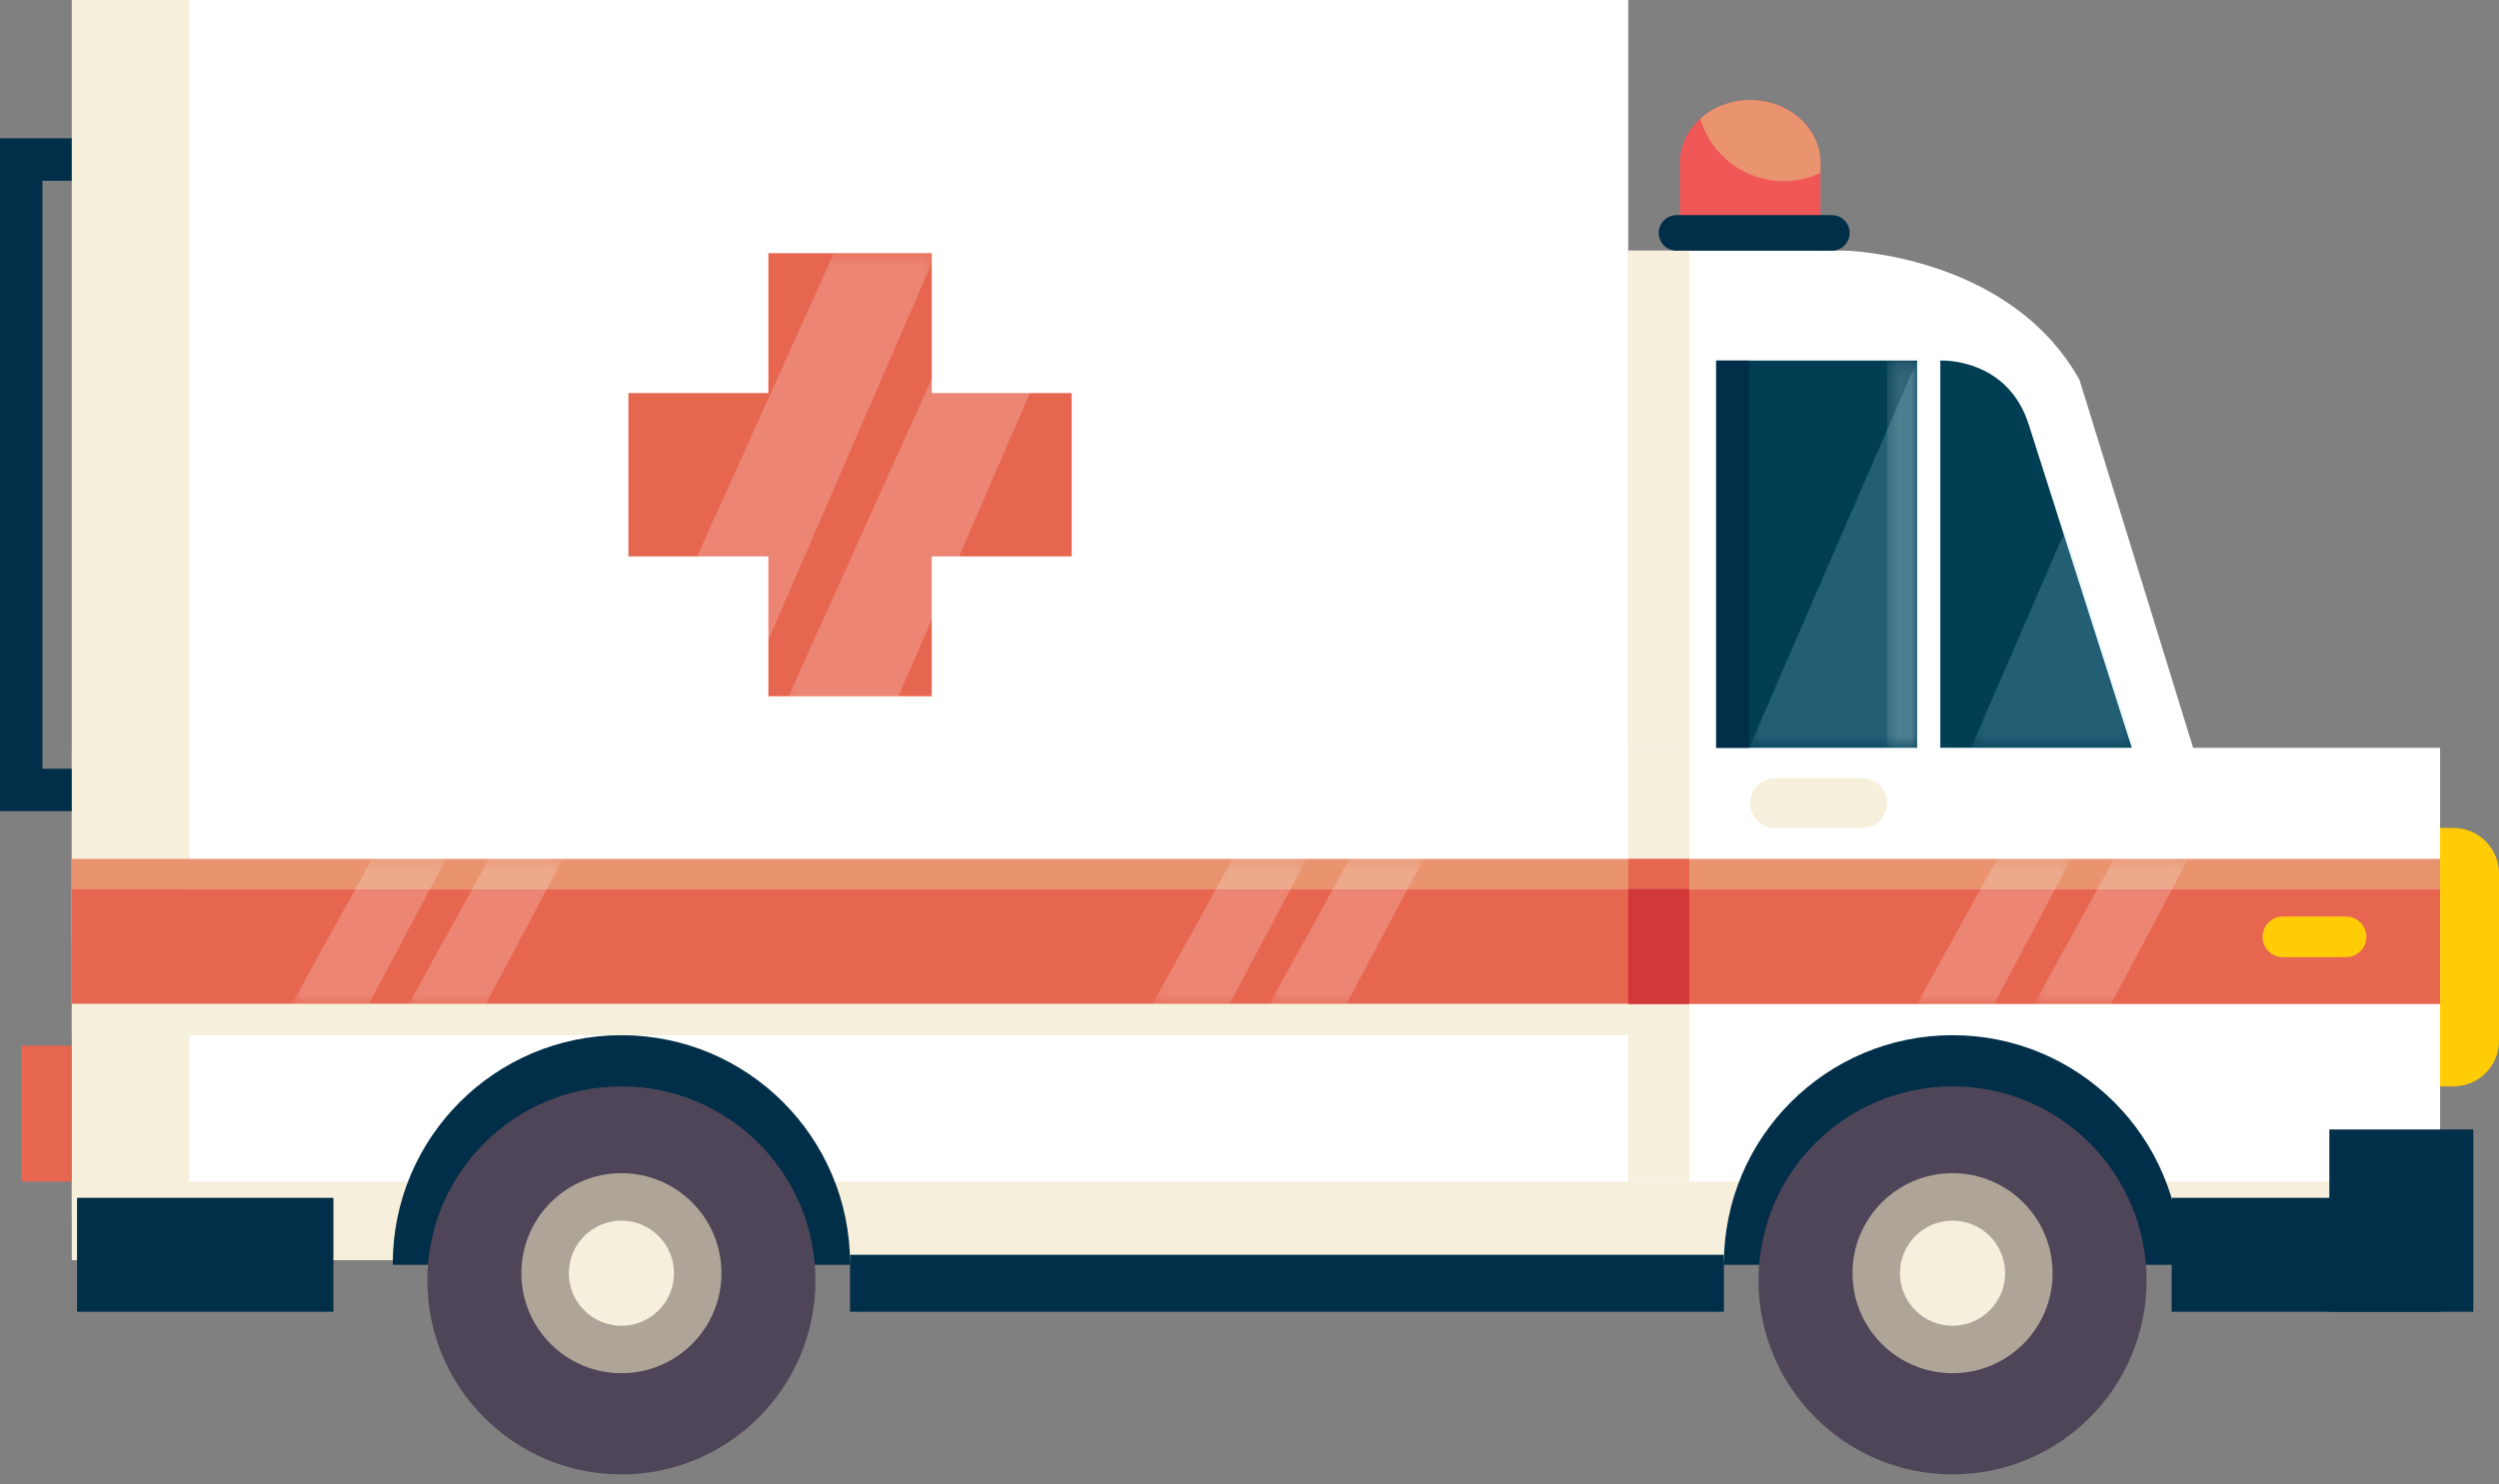 <svg width="202" height="120" viewBox="0 0 202 120" fill="none" xmlns="http://www.w3.org/2000/svg">
<rect x="0" y="0" width="202" height="120" fill="#808080" stroke="none"/>
<path d="M202 84.155C202 86.19 200.35 87.84 198.315 87.84H196.162C194.128 87.84 192.478 86.19 192.478 84.155V70.626C192.478 68.592 194.128 66.942 196.162 66.942H198.315C200.35 66.942 202 68.592 202 70.626V84.155Z" fill="#FFCC05"/>
<path d="M197.239 101.89H5.81V60.462H197.239V101.89Z" fill="white"/>
<path d="M3.431 62.156H11.874V14.612H3.431V62.156ZM15.305 65.587H0V11.182H15.305V65.587Z" fill="#012E48"/>
<path d="M8.062 95.543H1.716V84.548H8.062V95.543Z" fill="#E76650"/>
<path d="M131.613 75.998H5.81V4.58886e-05H131.613V75.998Z" fill="white"/>
<path d="M15.305 98.692H5.81V-2.1066e-05H15.305V98.692Z" fill="#F5EFDB"/>
<path d="M141.473 8.092C138.333 8.092 135.788 10.369 135.788 13.178V19.435H147.16V13.178C147.16 10.369 144.614 8.092 141.473 8.092Z" fill="#F05757"/>
<path d="M182.07 75.999H131.614V20.267H149.173C149.173 20.267 162.432 20.565 168.096 30.724L182.07 75.999Z" fill="white"/>
<path d="M197.239 101.89H5.81V95.544H197.239V101.89Z" fill="#F5EFDB"/>
<path d="M199.925 106.062H188.287V91.323H199.925V106.062Z" fill="#012E48"/>
<path d="M175.54 96.85H197.239V106.062H175.54V96.85Z" fill="#012E48"/>
<path d="M6.229 96.85H26.952V106.062H6.229V96.85Z" fill="#012E48"/>
<path d="M157.828 83.7C147.621 83.7 139.347 91.975 139.347 102.182C139.347 102.21 139.349 102.237 139.349 102.264H176.307C176.308 102.237 176.31 102.21 176.31 102.182C176.31 91.975 168.035 83.7 157.828 83.7Z" fill="#012E48"/>
<path d="M173.515 103.525C173.515 112.189 166.491 119.212 157.828 119.212C149.166 119.212 142.143 112.189 142.143 103.525C142.143 94.863 149.166 87.84 157.828 87.84C166.491 87.84 173.515 94.863 173.515 103.525Z" fill="#4F4558"/>
<path d="M165.916 102.944C165.916 107.41 162.295 111.03 157.828 111.03C153.362 111.03 149.742 107.41 149.742 102.944C149.742 98.478 153.362 94.857 157.828 94.857C162.295 94.857 165.916 98.478 165.916 102.944Z" fill="#AEA598"/>
<path d="M50.23 83.7C40.023 83.7 31.749 91.975 31.749 102.182C31.749 102.21 31.751 102.237 31.751 102.264H68.709C68.71 102.237 68.712 102.21 68.712 102.182C68.712 91.975 60.437 83.7 50.23 83.7Z" fill="#012E48"/>
<path d="M65.916 103.525C65.916 112.189 58.893 119.212 50.23 119.212C41.567 119.212 34.544 112.189 34.544 103.525C34.544 94.863 41.567 87.84 50.23 87.84C58.893 87.84 65.916 94.863 65.916 103.525Z" fill="#4F4558"/>
<path d="M58.317 102.944C58.317 107.41 54.697 111.03 50.23 111.03C45.764 111.03 42.144 107.41 42.144 102.944C42.144 98.478 45.764 94.857 50.23 94.857C54.697 94.857 58.317 98.478 58.317 102.944Z" fill="#AEA598"/>
<path d="M139.347 106.062H68.709V101.456H139.347V106.062Z" fill="#012E48"/>
<path d="M136.549 60.462H131.613V20.266H136.549V60.462Z" fill="#F5EFDB"/>
<path d="M154.968 29.154H138.723V60.462H154.968V29.154Z" fill="#003E54"/>
<path d="M172.319 60.462H156.839V29.155H157.183C158.398 29.2 162.48 29.695 163.969 34.268C163.976 34.284 163.979 34.302 163.986 34.319L172.319 60.462Z" fill="#003E54"/>
<path d="M148.077 17.396H146.369H137.224H135.516C134.724 17.396 134.081 18.038 134.081 18.831C134.081 19.624 134.724 20.267 135.516 20.267H137.224H146.369H148.077C148.869 20.267 149.512 19.624 149.512 18.831C149.512 18.038 148.869 17.396 148.077 17.396Z" fill="#012E48"/>
<path d="M86.626 31.781H75.315V20.47H62.108V31.781H50.798V44.987H62.108V56.298H75.315V44.987H86.626V31.781Z" fill="#E76650"/>
<path d="M136.549 95.543H131.613V60.462H136.549V95.543Z" fill="#F5EFDB"/>
<path d="M197.239 81.177H5.81V71.855H197.239V81.177Z" fill="#E76650"/>
<path d="M197.239 71.855H5.81V69.446H197.239V71.855Z" fill="#E9946F"/>
<path d="M191.281 75.749C191.281 76.656 190.546 77.391 189.639 77.391H184.531C183.624 77.391 182.889 76.656 182.889 75.749C182.889 74.842 183.624 74.107 184.531 74.107H189.639C190.546 74.107 191.281 74.842 191.281 75.749Z" fill="#FFCC05"/>
<path d="M136.549 81.177H131.613V71.855H136.549V81.177Z" fill="#D2373A"/>
<path d="M136.549 71.855H131.613V69.446H136.549V71.855Z" fill="#E76650"/>
<mask id="mask0_61_210" style="mask-type:luminance" maskUnits="userSpaceOnUse" x="23" y="69" width="14" height="13">
<path d="M23.586 69.446H36.048V81.177H23.586V69.446Z" fill="white"/>
</mask>
<g mask="url(#mask0_61_210)">
<g opacity="0.2">
<path d="M23.586 81.177L30.069 69.446H36.048L29.817 81.177H23.586Z" fill="white"/>
</g>
</g>
<mask id="mask1_61_210" style="mask-type:luminance" maskUnits="userSpaceOnUse" x="33" y="69" width="13" height="13">
<path d="M33.041 69.446H45.503V81.177H33.041V69.446Z" fill="white"/>
</mask>
<g mask="url(#mask1_61_210)">
<g opacity="0.2">
<path d="M33.041 81.177L39.523 69.446H45.503L39.272 81.177H33.041Z" fill="white"/>
</g>
</g>
<mask id="mask2_61_210" style="mask-type:luminance" maskUnits="userSpaceOnUse" x="63" y="20" width="26" height="38">
<path d="M63.172 20.47H88.151V57.56H63.172V20.47Z" fill="white"/>
</mask>
<g mask="url(#mask2_61_210)">
<g opacity="0.2">
<path d="M63.172 57.56L79.893 20.47H88.151L72.078 57.56H63.172Z" fill="white"/>
</g>
</g>
<mask id="mask3_61_210" style="mask-type:luminance" maskUnits="userSpaceOnUse" x="50" y="20" width="26" height="38">
<path d="M50.682 20.47H75.662V57.56H50.682V20.47Z" fill="white"/>
</mask>
<g mask="url(#mask3_61_210)">
<g opacity="0.2">
<path d="M50.682 57.56L67.403 20.47H75.661L59.589 57.56H50.682Z" fill="white"/>
</g>
</g>
<mask id="mask4_61_210" style="mask-type:luminance" maskUnits="userSpaceOnUse" x="93" y="69" width="13" height="13">
<path d="M93.156 69.446H105.618V81.177H93.156V69.446Z" fill="white"/>
</mask>
<g mask="url(#mask4_61_210)">
<g opacity="0.2">
<path d="M93.156 81.177L99.638 69.446H105.618L99.387 81.177H93.156Z" fill="white"/>
</g>
</g>
<mask id="mask5_61_210" style="mask-type:luminance" maskUnits="userSpaceOnUse" x="102" y="69" width="14" height="13">
<path d="M102.611 69.446H115.073V81.177H102.611V69.446Z" fill="white"/>
</mask>
<g mask="url(#mask5_61_210)">
<g opacity="0.2">
<path d="M102.611 81.177L109.093 69.446H115.073L108.842 81.177H102.611Z" fill="white"/>
</g>
</g>
<mask id="mask6_61_210" style="mask-type:luminance" maskUnits="userSpaceOnUse" x="154" y="69" width="14" height="13">
<path d="M154.957 69.446H167.419V81.177H154.957V69.446Z" fill="white"/>
</mask>
<g mask="url(#mask6_61_210)">
<g opacity="0.2">
<path d="M154.957 81.177L161.439 69.446H167.419L161.188 81.177H154.957Z" fill="white"/>
</g>
</g>
<mask id="mask7_61_210" style="mask-type:luminance" maskUnits="userSpaceOnUse" x="164" y="69" width="13" height="13">
<path d="M164.412 69.446H176.874V81.177H164.412V69.446Z" fill="white"/>
</mask>
<g mask="url(#mask7_61_210)">
<g opacity="0.2">
<path d="M164.412 81.177L170.894 69.446H176.874L170.643 81.177H164.412Z" fill="white"/>
</g>
</g>
<path d="M162.079 102.944C162.079 105.291 160.176 107.194 157.829 107.194C155.481 107.194 153.579 105.291 153.579 102.944C153.579 100.596 155.481 98.694 157.829 98.694C160.176 98.694 162.079 100.596 162.079 102.944Z" fill="#F5EFDB"/>
<path d="M54.48 102.944C54.48 105.291 52.578 107.194 50.231 107.194C47.883 107.194 45.98 105.291 45.98 102.944C45.98 100.596 47.883 98.694 50.231 98.694C52.578 98.694 54.48 100.596 54.48 102.944Z" fill="#F5EFDB"/>
<path d="M131.613 83.7H5.81V81.177H131.613V83.7Z" fill="#F5EFDB"/>
<path d="M141.384 60.462H138.723V29.154H141.384V60.462Z" fill="#012E48"/>
<mask id="mask8_61_210" style="mask-type:luminance" maskUnits="userSpaceOnUse" x="141" y="29" width="14" height="32">
<path d="M141.384 29.154H154.967V60.462H141.384V29.154Z" fill="white"/>
</mask>
<g mask="url(#mask8_61_210)">
<g opacity="0.2">
<path d="M154.967 29.154L141.384 60.463H154.967V29.154Z" fill="#ABE0F9"/>
</g>
</g>
<mask id="mask9_61_210" style="mask-type:luminance" maskUnits="userSpaceOnUse" x="159" y="42" width="14" height="19">
<path d="M159.317 42.929H172.513V60.461H159.317V42.929Z" fill="white"/>
</mask>
<g mask="url(#mask9_61_210)">
<g opacity="0.2">
<path d="M166.924 42.928L159.317 60.462H172.513L166.924 42.928Z" fill="#ABE0F9"/>
</g>
</g>
<path d="M141.473 8.092C139.896 8.092 138.471 8.667 137.44 9.594C138.297 12.513 140.991 14.647 144.186 14.647C145.25 14.647 146.255 14.404 147.159 13.981V13.178C147.159 10.369 144.614 8.092 141.473 8.092Z" fill="#E9946F"/>
<mask id="mask10_61_210" style="mask-type:luminance" maskUnits="userSpaceOnUse" x="152" y="29" width="3" height="32">
<path d="M152.534 29.156H154.968V60.462H152.534V29.156Z" fill="white"/>
</mask>
<g mask="url(#mask10_61_210)">
<g opacity="0.2">
<path d="M154.968 60.462H152.535V29.155H154.968V60.462Z" fill="white"/>
</g>
</g>
<path d="M152.535 64.934C152.535 66.043 151.636 66.942 150.528 66.942H143.481C142.372 66.942 141.474 66.043 141.474 64.934C141.474 63.826 142.372 62.927 143.481 62.927H150.528C151.636 62.927 152.535 63.826 152.535 64.934Z" fill="#F5EFDB"/>
</svg>
